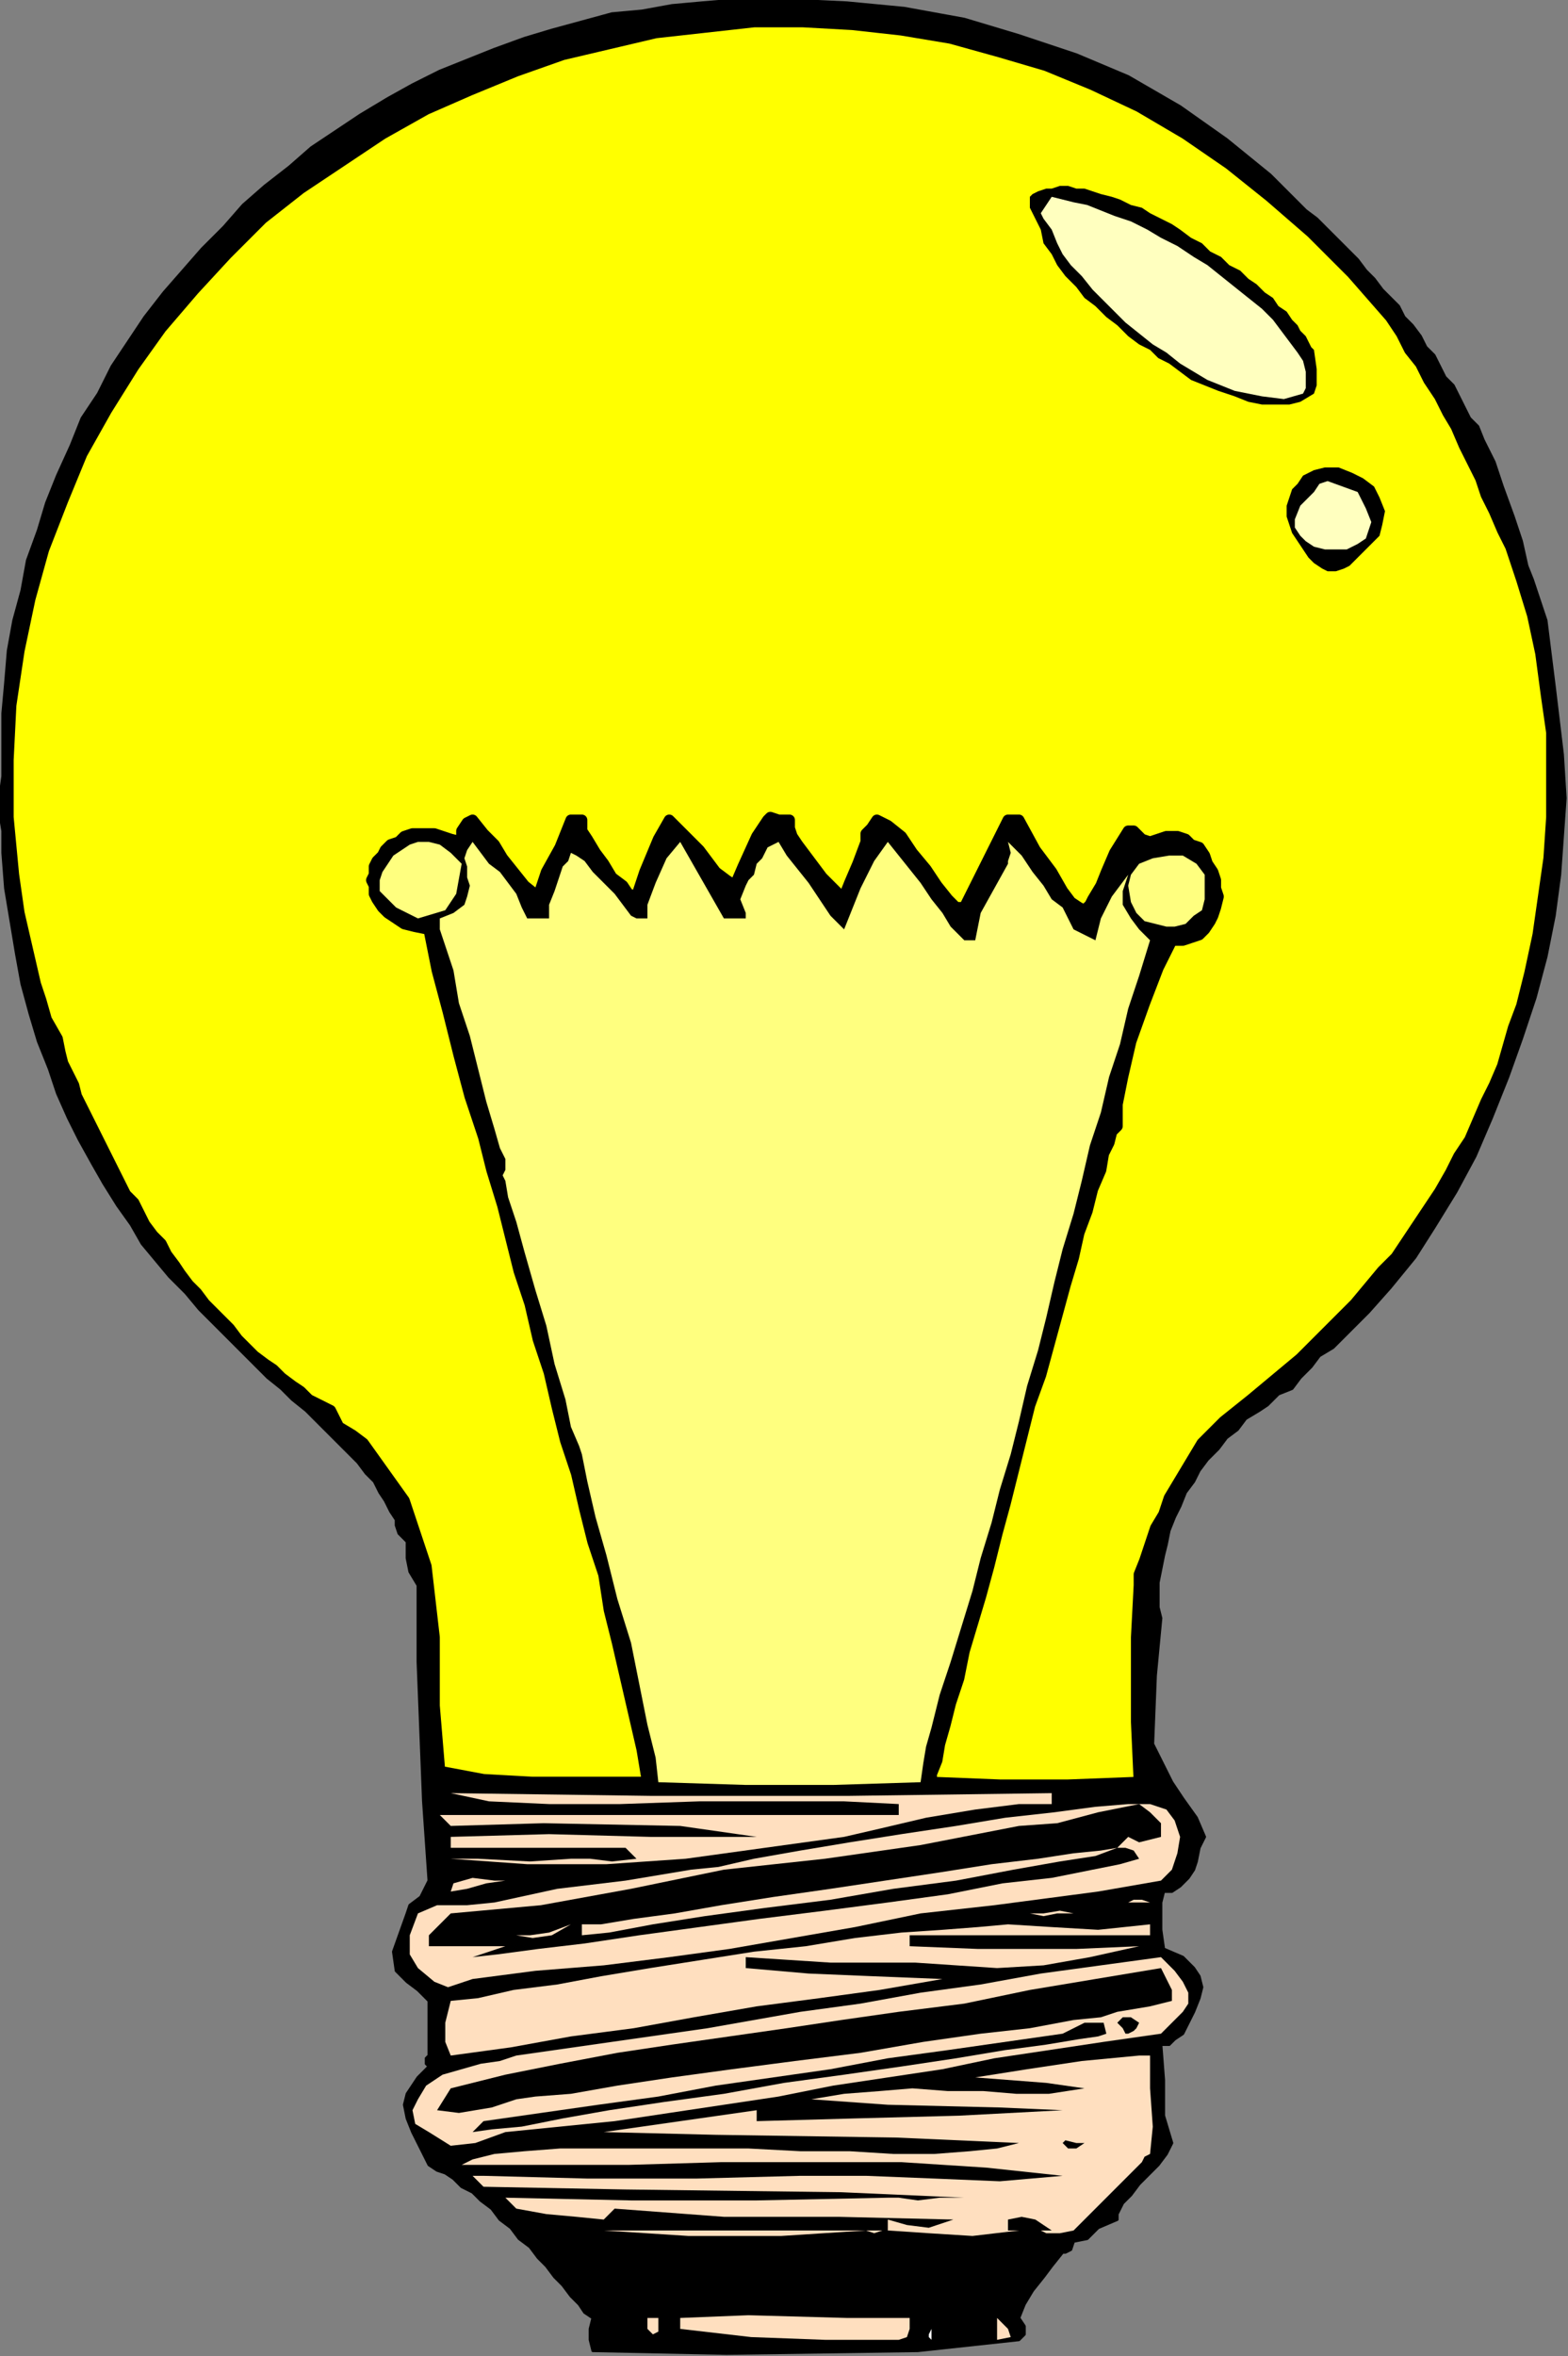 <?xml version="1.0" encoding="UTF-8" standalone="no"?>
<svg
   xmlns:dc="http://purl.org/dc/elements/1.1/"
   xmlns:cc="http://creativecommons.org/ns#"
   xmlns:rdf="http://www.w3.org/1999/02/22-rdf-syntax-ns#"
   xmlns:svg="http://www.w3.org/2000/svg"
   xmlns="http://www.w3.org/2000/svg"
   xmlns:sodipodi="http://sodipodi.sourceforge.net/DTD/sodipodi-0.dtd"
   xmlns:inkscape="http://www.inkscape.org/namespaces/inkscape"
   version="1.0"
   width="97.197mm"
   height="145.965mm"
   id="svg71"
   sodipodi:docname="OBSSG563.WMF">
  <rect width="100%" height="100%" fill="#808080" stroke="none"/>
  <sodipodi:namedview
     pagecolor="#ffffff"
     bordercolor="#666666"
     borderopacity="1"
     objecttolerance="10"
     gridtolerance="10"
     guidetolerance="10"
     inkscape:pageopacity="0"
     inkscape:pageshadow="2"
     inkscape:window-width="640"
     inkscape:window-height="480"
     id="namedview73" />
  <defs
     id="defs3">
    <pattern
       id="WMFhbasepattern"
       patternUnits="userSpaceOnUse"
       width="6"
       height="6"
       x="0"
       y="0" />
  </defs>
  <path
     style="fill:#000000;fill-rule:evenodd;fill-opacity:1;stroke:#000000;stroke-width:0.64px;stroke-linecap:round;stroke-linejoin:round;stroke-miterlimit:4;stroke-dasharray:none;stroke-opacity:1;"
     d="  M 297.6,40.96   L 300.16,43.52   L 302.08,45.44   L 304,47.36   L 305.92,49.28   L 308.48,51.2   L 310.4,53.12   L 312.32,55.04   L 314.24,56.96   L 316.16,58.88   L 318.08,60.8   L 320,63.36   L 321.92,65.28   L 323.84,67.84   L 325.76,69.76   L 327.68,71.68   L 328.96,74.24   L 330.88,76.16   L 332.8,78.72   L 334.08,81.28   L 336,83.2   L 337.28,85.76   L 338.56,88.32   L 340.48,90.24   L 341.76,92.8   L 343.04,95.36   L 344.32,97.92   L 346.24,99.84   L 346.24,99.84   L 347.52,103.04   L 350.08,108.16   L 352,113.92   L 354.56,120.96   L 356.48,126.72   L 357.76,132.48   L 359.04,135.68   L 359.04,135.68   L 362.24,145.28   L 364.16,160.64   L 366.08,176.64   L 366.72,186.88   L 366.72,186.88   L 366.72,186.88   L 366.08,195.84   L 365.44,204.8   L 364.16,214.4   L 362.24,224   L 359.68,233.6   L 356.48,243.2   L 353.28,252.16   L 349.44,261.76   L 345.6,270.72   L 341.12,279.04   L 336,287.36   L 331.52,294.4   L 325.76,301.44   L 320.64,307.2   L 320.64,307.2   L 317.44,310.4   L 314.88,312.96   L 312.32,315.52   L 309.12,317.44   L 307.2,320   L 304.64,322.56   L 302.72,325.12   L 302.72,325.12   L 299.52,326.4   L 296.96,328.96   L 295.04,330.24   L 295.04,330.24   L 291.84,332.16   L 289.92,334.72   L 287.36,336.64   L 285.44,339.2   L 282.88,341.76   L 280.96,344.32   L 279.68,346.88   L 277.76,349.44   L 276.48,352.64   L 275.2,355.2   L 273.92,358.4   L 273.28,361.6   L 272.64,364.16   L 272,367.36   L 271.36,370.56   L 271.36,373.76   L 271.36,376.32   L 272,378.88   L 272,378.88   L 270.72,392.32   L 270.08,408.32   L 274.56,417.28   L 274.56,417.28   L 277.12,421.12   L 280.32,425.6   L 282.24,430.08   L 282.24,430.08   L 280.96,432.64   L 280.32,435.84   L 279.68,437.76   L 279.68,437.76   L 278.4,439.68   L 276.48,441.6   L 274.56,442.88   L 274.56,442.88   L 272.64,442.88   L 272,445.44   L 272,448   L 272,448   L 272,451.84   L 272.64,456.32   L 277.12,458.24   L 277.12,458.24   L 279.68,460.8   L 280.96,462.72   L 281.6,465.28   L 280.96,467.84   L 279.68,471.04   L 278.4,473.6   L 277.12,476.16   L 277.12,476.16   L 275.2,477.44   L 273.92,478.72   L 272,478.72   L 272,478.72   L 272.64,487.04   L 272.64,495.36   L 274.56,501.76   L 274.56,501.76   L 273.28,504.32   L 271.36,506.88   L 268.8,509.44   L 266.88,511.36   L 264.96,513.92   L 263.04,515.84   L 261.76,518.4   L 261.76,519.68   L 261.76,519.68   L 257.28,521.6   L 254.72,524.16   L 251.52,524.8   L 251.52,524.8   L 250.88,526.72   L 249.6,527.36   L 248.96,527.36   L 248.96,527.36   L 246.4,530.56   L 244.48,533.12   L 241.92,536.32   L 240,539.52   L 238.72,542.72   L 238.72,542.72   L 240,544.64   L 240,546.56   L 238.72,547.84   L 238.72,547.84   L 215.04,550.4   L 170.24,551.04   L 138.88,550.4   L 138.88,550.4   L 138.24,547.84   L 138.24,545.28   L 138.88,542.72   L 138.88,542.72   L 136.96,541.44   L 135.68,539.52   L 133.76,537.6   L 131.84,535.04   L 129.92,533.12   L 128,530.56   L 126.08,528.64   L 124.16,526.08   L 121.6,524.16   L 119.68,521.6   L 117.12,519.68   L 115.2,517.12   L 112.64,515.2   L 110.72,513.28   L 108.16,512   L 106.24,510.08   L 104.32,508.8   L 102.4,508.16   L 100.48,506.88   L 100.48,506.88   L 99.2,504.32   L 97.92,501.76   L 96.64,499.2   L 95.36,496   L 94.72,492.8   L 95.36,490.24   L 97.92,486.4   L 97.92,486.4   L 100.48,483.84   L 99.84,483.2   L 99.84,481.92   L 100.48,481.28   L 100.48,481.28   L 100.48,477.44   L 100.48,472.32   L 100.48,468.48   L 100.48,468.48   L 97.92,465.92   L 95.36,464   L 92.8,461.44   L 92.16,456.96   L 95.36,448   L 95.36,448   L 96,446.08   L 98.56,444.16   L 100.48,440.32   L 100.48,440.32   L 99.2,421.76   L 97.92,389.12   L 97.92,371.2   L 97.92,371.2   L 96,368   L 95.36,364.8   L 95.36,360.96   L 95.36,360.96   L 93.44,359.04   L 92.8,357.12   L 92.8,355.84   L 92.8,355.84   L 91.52,353.92   L 90.24,351.36   L 88.96,349.44   L 87.68,346.88   L 85.76,344.96   L 83.84,342.4   L 81.92,340.48   L 79.36,337.92   L 76.8,335.36   L 74.24,332.8   L 71.68,330.24   L 68.48,327.68   L 65.92,325.12   L 62.72,322.56   L 59.52,319.36   L 56.32,316.16   L 53.12,312.96   L 49.92,309.76   L 46.72,306.56   L 43.52,302.72   L 39.68,298.88   L 36.48,295.04   L 33.28,291.2   L 30.72,286.72   L 27.52,282.24   L 24.32,277.12   L 21.76,272.64   L 18.56,266.88   L 16,261.76   L 13.44,256   L 11.52,250.24   L 8.96,243.84   L 7.04,237.44   L 5.12,230.4   L 3.84,223.36   L 2.56,215.68   L 1.28,208   L 0.64,199.68   L 0.64,199.68   L 0.64,194.56   L 0,190.72   L 0,186.24   L 0.64,181.76   L 0.64,181.76   L 0.64,174.72   L 0.64,167.04   L 1.28,160   L 1.92,152.32   L 3.2,145.28   L 5.12,138.24   L 6.4,131.2   L 8.96,124.16   L 10.88,117.76   L 13.44,111.36   L 16.64,104.32   L 19.2,97.92   L 23.04,92.16   L 26.24,85.76   L 30.08,80   L 33.92,74.24   L 38.4,68.48   L 42.88,63.36   L 47.36,58.24   L 52.48,53.12   L 56.96,48   L 62.08,43.52   L 67.84,39.04   L 72.96,34.56   L 78.72,30.72   L 84.48,26.88   L 90.88,23.04   L 96.64,19.84   L 103.04,16.64   L 109.44,14.08   L 115.84,11.52   L 122.88,8.96   L 129.28,7.04   L 136.32,5.12   L 143.36,3.2   L 150.4,2.56   L 157.44,1.28   L 164.48,0.64   L 172.16,0   L 172.16,0   L 172.16,0   L 184.96,0   L 198.4,0.64   L 211.84,1.92   L 225.92,4.48   L 238.72,8.32   L 252.16,12.8   L 264.32,17.92   L 276.48,24.96   L 287.36,32.64   L 297.6,40.96  z "
     id="path5" />
  <path
     style="fill:#ffff00;fill-rule:evenodd;fill-opacity:1;stroke:#000000;stroke-width:2.56px;stroke-linecap:round;stroke-linejoin:round;stroke-miterlimit:4;stroke-dasharray:none;stroke-opacity:1;"
     d="  M 266.88,368.64   L 266.88,371.2   L 266.24,383.36   L 266.24,403.2   L 266.88,417.28   L 266.88,417.28   L 250.24,417.92   L 234.24,417.92   L 218.24,417.28   L 218.24,417.28   L 218.24,415.36   L 219.52,412.16   L 220.16,408.32   L 221.44,403.84   L 222.72,398.72   L 224.64,392.96   L 225.92,386.56   L 227.84,380.16   L 229.76,373.76   L 231.68,366.72   L 233.6,359.04   L 235.52,352   L 237.44,344.32   L 239.36,336.64   L 241.28,328.96   L 243.84,321.92   L 245.76,314.88   L 247.68,307.84   L 249.6,300.8   L 251.52,294.4   L 252.8,288.64   L 254.72,283.52   L 256,278.4   L 257.92,273.92   L 258.56,270.08   L 259.84,267.52   L 260.48,264.96   L 261.76,263.68   L 261.76,263.68   L 261.76,262.4   L 261.76,260.48   L 261.76,258.56   L 261.76,258.56   L 263.04,252.16   L 264.96,243.84   L 268.16,234.88   L 271.36,226.56   L 274.56,220.16   L 274.56,220.16   L 277.12,220.16   L 279.04,219.52   L 280.96,218.88   L 282.24,217.6   L 283.52,215.68   L 284.16,214.4   L 284.8,212.48   L 285.44,209.92   L 284.8,208   L 284.8,206.08   L 284.16,204.16   L 282.88,202.24   L 282.24,200.32   L 280.96,198.4   L 279.04,197.76   L 277.76,196.48   L 275.84,195.84   L 273.28,195.84   L 271.36,196.48   L 269.44,197.12   L 269.44,197.12   L 267.52,196.48   L 265.6,194.56   L 264.32,194.56   L 264.32,194.56   L 261.12,199.68   L 259.2,204.16   L 257.92,207.36   L 256,210.56   L 255.36,211.84   L 254.08,213.12   L 252.8,212.48   L 250.88,211.2   L 248.96,208.64   L 246.4,204.16   L 242.56,199.04   L 238.72,192   L 238.72,192   L 236.16,192   L 225.92,212.48   L 224,212.48   L 222.08,210.56   L 219.52,207.36   L 216.96,203.52   L 213.76,199.68   L 211.2,195.84   L 208,193.28   L 205.44,192   L 205.44,192   L 204.16,193.92   L 202.88,195.2   L 202.88,197.12   L 202.88,197.12   L 200.96,202.24   L 199.04,206.72   L 197.76,209.92   L 197.76,209.92   L 196.48,209.28   L 194.56,207.36   L 192.64,205.44   L 190.72,202.88   L 188.8,200.32   L 186.88,197.76   L 185.6,195.84   L 184.96,193.92   L 184.96,192   L 184.96,192   L 182.4,192   L 180.48,191.36   L 179.84,192   L 179.84,192   L 177.28,195.84   L 174.08,202.88   L 172.16,207.36   L 172.16,207.36   L 170.24,206.08   L 167.68,204.16   L 165.76,201.6   L 163.84,199.04   L 161.28,196.48   L 159.36,194.56   L 158.08,193.28   L 156.8,192   L 156.8,192   L 154.24,196.48   L 151.04,204.16   L 149.12,209.92   L 149.12,209.92   L 147.2,209.28   L 145.92,207.36   L 143.36,205.44   L 141.44,202.24   L 139.52,199.68   L 137.6,196.48   L 136.32,194.56   L 136.32,192   L 136.32,192   L 133.76,192   L 131.2,198.4   L 128,204.16   L 126.08,209.92   L 126.08,209.92   L 122.88,207.36   L 120.32,204.16   L 117.76,200.96   L 115.84,197.76   L 113.28,195.2   L 110.72,192   L 110.72,192   L 109.44,192.64   L 108.16,194.56   L 108.16,197.12   L 108.16,197.12   L 105.6,196.48   L 103.68,195.84   L 101.76,195.2   L 99.84,195.2   L 97.92,195.2   L 96.64,195.2   L 94.72,195.84   L 93.44,197.12   L 91.52,197.76   L 90.24,199.04   L 89.6,200.32   L 88.32,201.6   L 87.68,202.88   L 87.68,204.8   L 87.04,206.08   L 87.68,207.36   L 87.68,209.28   L 88.32,210.56   L 89.6,212.48   L 90.88,213.76   L 92.8,215.04   L 94.72,216.32   L 97.28,216.96   L 100.48,217.6   L 100.48,217.6   L 102.4,227.2   L 104.96,236.8   L 107.52,247.04   L 110.08,256.64   L 113.28,266.24   L 113.28,266.24   L 115.2,273.92   L 117.76,282.24   L 119.68,289.92   L 121.6,297.6   L 124.16,305.28   L 126.08,313.6   L 128.64,321.28   L 130.56,329.6   L 132.48,337.28   L 135.04,344.96   L 136.96,353.28   L 138.88,360.96   L 141.44,368.64   L 141.44,368.64   L 142.72,376.96   L 144.64,384.64   L 146.56,392.96   L 148.48,401.28   L 150.4,409.6   L 151.68,417.28   L 151.68,417.28   L 148.48,417.28   L 145.92,417.28   L 144,417.28   L 144,417.28   L 140.8,417.28   L 138.24,417.28   L 136.32,417.28   L 136.32,417.28   L 124.8,417.28   L 113.28,416.64   L 103.04,414.72   L 103.04,414.72   L 101.76,399.36   L 101.76,383.36   L 99.84,366.72   L 94.72,351.36   L 85.12,337.92   L 85.12,337.92   L 82.56,336   L 79.36,334.08   L 77.44,330.24   L 77.44,330.24   L 74.88,328.96   L 72.32,327.68   L 70.4,325.76   L 68.48,324.48   L 65.92,322.56   L 64,320.64   L 62.08,319.36   L 59.52,317.44   L 57.6,315.52   L 55.68,313.6   L 53.76,311.04   L 51.84,309.12   L 49.92,307.2   L 48,305.28   L 46.08,302.72   L 44.16,300.8   L 42.24,298.24   L 40.96,296.32   L 39.04,293.76   L 37.76,291.2   L 35.84,289.28   L 33.92,286.72   L 32.64,284.16   L 31.36,281.6   L 29.44,279.68   L 28.16,277.12   L 26.88,274.56   L 25.6,272   L 24.32,269.44   L 23.04,266.88   L 21.76,264.32   L 20.48,261.76   L 19.2,259.2   L 17.92,256.64   L 17.28,254.08   L 16,251.52   L 14.72,248.96   L 14.08,246.4   L 13.44,243.2   L 13.44,243.2   L 10.88,238.72   L 9.6,234.24   L 8.32,230.4   L 8.32,230.4   L 6.4,222.08   L 4.48,213.76   L 3.2,204.8   L 3.2,204.8   L 1.92,191.36   L 1.92,177.92   L 2.56,165.12   L 4.48,152.32   L 7.04,140.16   L 10.24,128.64   L 14.72,117.12   L 19.2,106.24   L 24.96,96   L 31.36,85.76   L 37.76,76.8   L 45.44,67.84   L 53.12,59.52   L 61.44,51.2   L 70.4,44.16   L 80,37.76   L 89.6,31.36   L 99.84,25.6   L 110.08,21.12   L 120.96,16.64   L 131.84,12.8   L 142.72,10.24   L 153.6,7.68   L 165.12,6.4   L 176.64,5.12   L 188.16,5.12   L 199.68,5.76   L 211.2,7.04   L 222.72,8.96   L 234.24,12.16   L 245.12,15.36   L 256,19.84   L 266.88,24.96   L 277.76,31.36   L 288,38.4   L 297.6,46.08   L 307.2,54.4   L 316.8,64   L 325.76,74.24   L 325.76,74.24   L 328.32,78.08   L 330.24,81.92   L 332.8,85.12   L 334.72,88.96   L 337.28,92.8   L 339.2,96.64   L 341.12,99.84   L 343.04,104.32   L 344.96,108.16   L 346.88,112   L 348.16,115.84   L 350.08,119.68   L 352,124.16   L 353.92,128   L 353.92,128   L 356.48,135.68   L 359.04,144   L 360.96,152.96   L 362.24,162.56   L 363.52,171.52   L 363.52,181.12   L 363.52,191.36   L 362.88,200.96   L 361.6,209.92   L 360.32,218.88   L 358.4,227.84   L 356.48,235.52   L 356.48,235.52   L 354.56,240.64   L 353.28,245.12   L 352,249.6   L 350.08,254.08   L 348.16,257.92   L 346.24,262.4   L 344.32,266.88   L 341.76,270.72   L 339.84,274.56   L 337.28,279.04   L 334.72,282.88   L 332.16,286.72   L 329.6,290.56   L 327.04,294.4   L 323.84,297.6   L 320.64,301.44   L 317.44,305.28   L 314.24,308.48   L 311.04,311.68   L 307.84,314.88   L 304.64,318.08   L 300.8,321.28   L 296.96,324.48   L 293.12,327.68   L 289.92,330.24   L 289.92,330.24   L 286.72,332.8   L 284.16,335.36   L 281.6,337.92   L 279.68,341.12   L 277.76,344.32   L 275.84,347.52   L 273.92,350.72   L 272.64,354.56   L 270.72,357.76   L 269.44,361.6   L 268.16,365.44   L 266.88,368.64  z "
     id="path7" />
  <path
     style="fill:#000000;fill-rule:evenodd;fill-opacity:1;stroke:none;"
     d="  M 243.84,53.76   L 242.56,51.2   L 241.28,48.64   L 241.28,46.08   L 241.28,46.08   L 241.92,45.44   L 243.2,44.8   L 245.12,44.16   L 246.4,44.16   L 248.32,43.52   L 250.24,43.52   L 252.16,44.16   L 254.08,44.16   L 256,44.8   L 257.92,45.44   L 260.48,46.08   L 262.4,46.72   L 264.96,48   L 267.52,48.64   L 269.44,49.92   L 272,51.2   L 274.56,52.48   L 276.48,53.76   L 279.04,55.68   L 281.6,56.96   L 283.52,58.88   L 286.08,60.16   L 288,62.08   L 290.56,63.36   L 292.48,65.28   L 294.4,66.56   L 296.32,68.48   L 298.24,69.76   L 299.52,71.68   L 301.44,72.96   L 302.72,74.88   L 304,76.16   L 304.64,77.44   L 305.92,78.72   L 306.56,80   L 307.2,81.28   L 307.84,81.92   L 307.84,81.92   L 308.48,86.4   L 308.48,90.24   L 307.84,92.16   L 307.84,92.16   L 304.64,94.08   L 302.08,94.72   L 298.88,94.72   L 295.68,94.72   L 292.48,94.08   L 289.28,92.8   L 285.44,91.52   L 282.24,90.24   L 279.04,88.96   L 276.48,87.04   L 273.92,85.12   L 271.36,83.84   L 269.44,81.92   L 269.44,81.92   L 266.88,80.64   L 264.32,78.72   L 261.76,76.16   L 259.2,74.24   L 256.64,71.68   L 254.08,69.76   L 252.16,67.2   L 249.6,64.64   L 247.68,62.08   L 246.4,59.52   L 244.48,56.96   L 243.84,53.76  z "
     id="path9" />
  <path
     style="fill:#ffffbf;fill-rule:evenodd;fill-opacity:1;stroke:none;"
     d="  M 246.4,53.76   L 244.48,51.2   L 243.84,49.92   L 246.4,46.08   L 246.4,46.08   L 248.96,46.72   L 251.52,47.36   L 254.72,48   L 257.92,49.28   L 261.12,50.56   L 264.96,51.84   L 268.8,53.76   L 272,55.68   L 275.84,57.6   L 279.68,60.16   L 282.88,62.08   L 286.08,64.64   L 289.28,67.2   L 292.48,69.76   L 295.68,72.32   L 298.24,74.88   L 300.16,77.44   L 302.08,80   L 304,82.56   L 305.28,84.48   L 305.92,87.04   L 305.92,88.96   L 305.92,90.88   L 305.28,92.16   L 305.28,92.16   L 300.8,93.44   L 295.68,92.8   L 292.48,92.16   L 292.48,92.16   L 289.28,91.52   L 286.08,90.24   L 282.88,88.96   L 279.68,87.04   L 276.48,85.12   L 273.28,82.56   L 270.08,80.64   L 266.88,78.08   L 263.68,75.52   L 261.12,72.96   L 258.56,70.4   L 256,67.84   L 253.44,64.64   L 250.88,62.08   L 248.96,59.52   L 247.68,56.96   L 246.4,53.76  z "
     id="path11" />
  <path
     style="fill:#000000;fill-rule:evenodd;fill-opacity:1;stroke:none;"
     d="  M 323.2,125.44   L 321.92,126.72   L 320,128.64   L 318.08,130.56   L 318.08,130.56   L 316.16,132.48   L 314.88,133.12   L 312.96,133.76   L 311.04,133.76   L 309.76,133.12   L 307.84,131.84   L 306.56,130.56   L 305.28,128.64   L 304,126.72   L 302.72,124.8   L 302.08,122.88   L 301.44,120.96   L 301.44,118.4   L 302.08,116.48   L 302.72,114.56   L 304,113.28   L 305.28,111.36   L 307.84,110.08   L 307.84,110.08   L 310.4,109.44   L 313.6,109.44   L 316.8,110.72   L 319.36,112   L 321.92,113.92   L 323.2,116.48   L 324.48,119.68   L 323.84,122.88   L 323.2,125.44  z "
     id="path13" />
  <path
     style="fill:#ffffbf;fill-rule:evenodd;fill-opacity:1;stroke:none;"
     d="  M 318.08,115.2   L 320,119.04   L 321.28,122.24   L 320.64,124.16   L 320,126.08   L 318.08,127.36   L 315.52,128.64   L 312.96,128.64   L 310.4,128.64   L 307.84,128   L 305.92,126.72   L 304.64,125.44   L 303.36,123.52   L 303.36,121.6   L 304.64,118.4   L 307.84,115.2   L 307.84,115.2   L 309.12,113.28   L 311.04,112.64   L 318.08,115.2  z "
     id="path15" />
  <path
     style="fill:#ffff7f;fill-rule:evenodd;fill-opacity:1;stroke:none;"
     d="  M 123.52,215.04   L 128.64,215.04   L 128.64,211.84   L 129.92,208.64   L 131.2,204.8   L 131.2,204.8   L 131.84,202.88   L 133.12,201.6   L 133.76,199.68   L 133.76,199.68   L 135.04,200.32   L 136.96,201.6   L 138.88,204.16   L 141.44,206.72   L 144,209.28   L 145.92,211.84   L 147.84,214.4   L 149.12,215.04   L 149.12,215.04   L 151.68,215.04   L 151.68,211.84   L 153.6,206.72   L 156.16,200.96   L 159.36,197.12   L 159.36,197.12   L 161.92,201.6   L 164.48,206.08   L 167.04,210.56   L 169.6,215.04   L 169.6,215.04   L 174.72,215.04   L 174.72,213.76   L 173.44,210.56   L 174.72,207.36   L 174.72,207.36   L 175.36,206.08   L 176.64,204.8   L 177.28,202.24   L 177.28,202.24   L 178.56,200.96   L 179.84,198.4   L 182.4,197.12   L 182.4,197.12   L 184.32,200.32   L 186.88,203.52   L 189.44,206.72   L 192,210.56   L 194.56,214.4   L 197.76,217.6   L 197.76,217.6   L 199.04,214.4   L 201.6,208   L 204.8,201.6   L 208,197.12   L 208,197.12   L 210.56,200.32   L 213.12,203.52   L 215.68,206.72   L 218.24,210.56   L 220.8,213.76   L 222.72,216.96   L 225.92,220.16   L 225.92,220.16   L 228.48,220.16   L 229.76,213.76   L 232.96,208   L 236.16,202.24   L 236.16,202.24   L 236.16,201.6   L 236.8,199.68   L 236.16,197.12   L 236.16,197.12   L 239.36,200.32   L 241.92,204.16   L 244.48,207.36   L 246.4,210.56   L 248.96,212.48   L 248.96,212.48   L 251.52,217.6   L 256.64,220.16   L 257.92,215.04   L 260.48,209.92   L 264.32,204.8   L 264.32,204.8   L 263.04,208.64   L 263.04,211.84   L 264.96,215.04   L 266.88,217.6   L 269.44,220.16   L 269.44,220.16   L 266.88,228.48   L 264.32,236.16   L 262.4,244.48   L 259.84,252.16   L 257.92,260.48   L 255.36,268.16   L 253.44,276.48   L 251.52,284.16   L 248.96,292.48   L 247.04,300.16   L 245.12,308.48   L 243.2,316.16   L 240.64,324.48   L 238.72,332.8   L 236.8,340.48   L 234.24,348.8   L 232.32,356.48   L 229.76,364.8   L 227.84,372.48   L 225.28,380.8   L 222.72,389.12   L 220.16,396.8   L 218.24,404.48   L 218.24,404.48   L 216.96,408.96   L 216.32,412.8   L 215.68,417.28   L 215.68,417.28   L 195.2,417.92   L 174.72,417.92   L 154.24,417.28   L 154.24,417.28   L 153.6,411.52   L 151.68,403.84   L 149.76,394.24   L 147.84,384.64   L 144.64,374.4   L 142.08,364.16   L 139.52,355.2   L 137.6,346.88   L 136.32,340.48   L 136.32,340.48   L 135.68,338.56   L 133.76,334.08   L 132.48,327.68   L 129.92,319.36   L 128,310.4   L 125.44,302.08   L 122.88,293.12   L 120.96,286.08   L 119.04,280.32   L 118.4,276.48   L 118.4,276.48   L 117.76,275.2   L 118.4,273.92   L 118.4,271.36   L 118.4,271.36   L 117.12,268.8   L 115.84,264.32   L 113.92,257.92   L 112,250.24   L 110.08,242.56   L 107.52,234.88   L 106.24,227.2   L 104.32,221.44   L 103.04,217.6   L 103.04,215.04   L 103.04,215.04   L 106.24,213.76   L 108.8,211.84   L 109.44,209.92   L 110.08,207.36   L 109.44,205.44   L 109.44,202.88   L 108.8,200.96   L 109.44,199.04   L 110.72,197.12   L 110.72,197.12   L 112.64,199.68   L 114.56,202.24   L 117.12,204.16   L 119.04,206.72   L 120.96,209.28   L 122.24,212.48   L 123.52,215.04  z "
     id="path17" />
  <path
     style="fill:#ffff7f;fill-rule:evenodd;fill-opacity:1;stroke:none;"
     d="  M 108.16,202.24   L 106.88,209.28   L 104.32,213.12   L 97.92,215.04   L 97.92,215.04   L 95.36,213.76   L 92.8,212.48   L 90.24,209.92   L 90.24,209.92   L 88.96,208.64   L 88.96,206.08   L 89.6,204.16   L 90.88,202.24   L 92.16,200.32   L 94.08,199.04   L 96,197.76   L 97.92,197.12   L 100.48,197.12   L 103.04,197.76   L 105.6,199.68   L 108.16,202.24  z "
     id="path19" />
  <path
     style="fill:#ffff7f;fill-rule:evenodd;fill-opacity:1;stroke:none;"
     d="  M 282.24,204.8   L 282.24,208   L 282.24,210.56   L 281.6,213.12   L 279.68,214.4   L 277.76,216.32   L 275.2,216.96   L 273.28,216.96   L 270.72,216.32   L 268.16,215.68   L 266.24,213.76   L 264.96,211.2   L 264.32,207.36   L 264.32,207.36   L 264.96,204.8   L 266.88,202.24   L 270.08,200.96   L 273.92,200.32   L 277.12,200.32   L 280.32,202.24   L 282.24,204.8  z "
     id="path21" />
  <path
     style="fill:#ffffff;fill-rule:evenodd;fill-opacity:1;stroke:none;"
     d="  M 264.32,202.24   L 264.32,199.68   L 264.32,202.24   L 264.32,202.24  z "
     id="path23" />
  <path
     style="fill:#ffdfbf;fill-rule:evenodd;fill-opacity:1;stroke:none;"
     d="  M 246.4,419.84   L 246.4,422.4   L 238.72,422.4   L 228.48,423.68   L 216.96,425.6   L 206.08,428.16   L 197.76,430.08   L 197.76,430.08   L 179.2,432.64   L 160.64,435.2   L 142.08,436.48   L 123.52,436.48   L 105.6,435.2   L 105.6,435.2   L 112,435.2   L 124.16,435.84   L 133.76,435.2   L 133.76,435.2   L 138.24,435.2   L 143.36,435.84   L 149.12,435.2   L 149.12,435.2   L 146.56,432.64   L 105.6,432.64   L 105.6,430.08   L 128.64,429.44   L 152.32,430.08   L 177.28,430.08   L 177.28,430.08   L 159.36,427.52   L 127.36,426.88   L 105.6,427.52   L 105.6,427.52   L 103.04,424.96   L 129.92,424.96   L 178.56,424.96   L 210.56,424.96   L 210.56,424.96   L 210.56,422.4   L 197.76,421.76   L 181.76,421.76   L 163.84,421.76   L 145.28,422.4   L 128.64,422.4   L 114.56,421.76   L 105.6,419.84   L 105.6,419.84   L 105.6,419.84   L 152.32,420.48   L 199.04,420.48   L 246.4,419.84  z "
     id="path25" />
  <path
     style="fill:#ffdfbf;fill-rule:evenodd;fill-opacity:1;stroke:none;"
     d="  M 97.92,460.8   L 96,457.6   L 96,453.12   L 97.92,448   L 97.92,448   L 102.4,446.08   L 109.44,446.08   L 115.84,445.44   L 115.84,445.44   L 130.56,442.24   L 146.56,440.32   L 161.92,437.76   L 161.92,437.76   L 168.32,437.12   L 176.64,435.2   L 187.52,433.28   L 199.04,431.36   L 211.2,429.44   L 224,427.52   L 235.52,425.6   L 247.04,424.32   L 256.64,423.04   L 264.32,422.4   L 269.44,422.4   L 269.44,422.4   L 273.28,423.68   L 275.2,426.24   L 276.48,430.08   L 275.84,433.92   L 274.56,437.76   L 272,440.32   L 272,440.32   L 257.28,442.88   L 232.96,446.08   L 215.68,448   L 215.68,448   L 200.32,451.2   L 185.6,453.76   L 170.88,456.32   L 156.8,458.24   L 156.8,458.24   L 141.44,460.16   L 125.44,461.44   L 110.72,463.36   L 110.72,463.36   L 104.96,465.28   L 101.76,464   L 97.92,460.8  z "
     id="path27" />
  <path
     style="fill:#000000;fill-rule:evenodd;fill-opacity:1;stroke:none;"
     d="  M 272,430.08   L 269.44,430.72   L 266.88,431.36   L 264.32,430.08   L 264.32,430.08   L 261.76,432.64   L 263.68,432.64   L 265.6,433.28   L 266.88,435.2   L 266.88,435.2   L 262.4,436.48   L 256,437.76   L 246.4,439.68   L 234.88,440.96   L 222.08,443.52   L 208,445.44   L 193.28,447.36   L 177.92,449.28   L 163.84,451.2   L 149.76,453.12   L 136.96,455.04   L 126.08,456.32   L 116.48,457.6   L 110.72,458.24   L 110.72,458.24   L 110.72,458.24   L 118.4,455.68   L 113.92,455.68   L 106.88,455.68   L 100.48,455.68   L 100.48,455.68   L 100.48,453.12   L 105.6,448   L 126.72,446.08   L 147.84,442.24   L 169.6,437.76   L 169.6,437.76   L 193.28,435.2   L 215.68,432   L 238.72,427.52   L 238.72,427.52   L 247.68,426.88   L 257.28,424.32   L 266.88,422.4   L 266.88,422.4   L 269.44,424.32   L 272,426.88   L 272,430.08  z "
     id="path29" />
  <path
     style="fill:#ffdfbf;fill-rule:evenodd;fill-opacity:1;stroke:none;"
     d="  M 261.76,432.64   L 256.64,434.56   L 248.32,435.84   L 237.44,437.76   L 224,440.32   L 209.28,442.24   L 194.56,444.8   L 179.2,446.72   L 165.12,448.64   L 152.96,450.56   L 142.72,452.48   L 136.32,453.12   L 136.32,453.12   L 136.32,450.56   L 140.8,450.56   L 148.48,449.28   L 158.08,448   L 168.96,446.08   L 181.12,444.16   L 194.56,442.24   L 207.36,440.32   L 220.16,438.4   L 232.32,436.48   L 243.2,435.2   L 251.52,433.92   L 257.92,433.28   L 261.76,432.64  z "
     id="path31" />
  <path
     style="fill:#ffdfbf;fill-rule:evenodd;fill-opacity:1;stroke:none;"
     d="  M 118.4,440.32   L 113.92,440.96   L 109.44,442.24   L 105.6,442.88   L 105.6,442.88   L 106.24,440.96   L 110.72,439.68   L 115.84,440.32   L 118.4,440.32  z "
     id="path33" />
  <path
     style="fill:#ffdfbf;fill-rule:evenodd;fill-opacity:1;stroke:none;"
     d="  M 269.44,445.44   L 267.52,445.44   L 265.6,445.44   L 264.32,445.44   L 264.32,445.44   L 265.6,444.8   L 267.52,444.8   L 269.44,445.44  z "
     id="path35" />
  <path
     style="fill:#ffdfbf;fill-rule:evenodd;fill-opacity:1;stroke:none;"
     d="  M 251.52,448   L 247.68,448   L 244.48,448.64   L 241.28,448   L 241.28,448   L 244.48,448   L 248.32,447.36   L 251.52,448  z "
     id="path37" />
  <path
     style="fill:#ffffff;fill-rule:evenodd;fill-opacity:1;stroke:none;"
     d="  M 264.32,448   L 266.88,448   L 266.88,448   L 264.32,448  z "
     id="path39" />
  <path
     style="fill:#ffdfbf;fill-rule:evenodd;fill-opacity:1;stroke:none;"
     d="  M 269.44,450.56   L 269.44,453.12   L 250.24,453.12   L 231.68,453.12   L 213.12,453.12   L 213.12,453.12   L 213.12,455.68   L 229.12,456.32   L 252.16,456.32   L 266.88,455.68   L 266.88,455.68   L 255.36,458.24   L 244.48,460.16   L 233.6,460.8   L 233.6,460.8   L 214.4,459.52   L 194.56,459.52   L 174.72,458.24   L 174.72,458.24   L 174.72,460.8   L 189.44,462.08   L 204.8,462.72   L 220.8,463.36   L 220.8,463.36   L 206.08,465.92   L 192,467.84   L 177.28,469.76   L 162.56,472.32   L 148.48,474.88   L 133.76,476.8   L 119.68,479.36   L 105.6,481.28   L 105.6,481.28   L 104.32,478.08   L 104.32,473.6   L 105.6,468.48   L 105.6,468.48   L 112,467.84   L 120.32,465.92   L 130.56,464.64   L 140.8,462.72   L 152.32,460.8   L 164.48,458.88   L 176.64,456.96   L 188.8,455.68   L 200.32,453.76   L 211.2,452.48   L 220.8,451.84   L 229.12,451.2   L 236.16,450.56   L 236.16,450.56   L 246.4,451.2   L 257.28,451.84   L 269.44,450.56  z "
     id="path41" />
  <path
     style="fill:#ffdfbf;fill-rule:evenodd;fill-opacity:1;stroke:none;"
     d="  M 133.76,450.56   L 129.28,453.12   L 124.8,453.76   L 120.96,453.12   L 120.96,453.12   L 124.16,453.12   L 128.64,452.48   L 133.76,450.56  z "
     id="path43" />
  <path
     style="fill:#ffdfbf;fill-rule:evenodd;fill-opacity:1;stroke:none;"
     d="  M 272,476.16   L 258.56,478.08   L 245.76,480   L 232.96,481.92   L 220.8,484.48   L 208,486.4   L 195.2,488.32   L 182.4,490.88   L 169.6,492.8   L 156.8,494.72   L 144,496.64   L 131.2,497.92   L 118.4,499.2   L 118.4,499.2   L 111.36,501.76   L 105.6,502.4   L 100.48,499.2   L 100.48,499.2   L 97.28,497.28   L 96.64,494.08   L 97.92,491.52   L 97.92,491.52   L 99.84,488.32   L 103.68,485.76   L 108.16,484.48   L 112.64,483.2   L 117.12,482.56   L 120.96,481.28   L 120.96,481.28   L 143.36,478.08   L 165.76,474.88   L 187.52,471.04   L 187.52,471.04   L 201.6,469.12   L 215.68,466.56   L 229.76,464.64   L 243.84,462.08   L 257.92,460.16   L 272,458.24   L 272,458.24   L 275.2,461.44   L 277.12,464   L 278.4,466.56   L 278.4,469.12   L 277.12,471.04   L 274.56,473.6   L 272,476.16  z "
     id="path45" />
  <path
     style="fill:#000000;fill-rule:evenodd;fill-opacity:1;stroke:none;"
     d="  M 272,460.8   L 273.28,463.36   L 274.56,465.92   L 274.56,468.48   L 274.56,468.48   L 269.44,469.76   L 265.6,470.4   L 261.76,471.04   L 261.76,471.04   L 261.76,471.04   L 257.92,472.32   L 251.52,472.96   L 241.28,474.88   L 229.76,476.16   L 216.32,478.08   L 201.6,480.64   L 186.24,482.56   L 171.52,484.48   L 157.44,486.4   L 144.64,488.32   L 133.76,490.24   L 125.44,490.88   L 120.96,491.52   L 120.96,491.52   L 115.2,493.44   L 107.52,494.72   L 102.4,494.08   L 105.6,488.96   L 105.6,488.96   L 118.4,485.76   L 131.2,483.2   L 144.64,480.64   L 157.44,478.72   L 170.88,476.8   L 184.32,474.88   L 197.12,472.96   L 210.56,471.04   L 210.56,471.04   L 210.56,471.04   L 225.92,469.12   L 241.28,465.92   L 256.64,463.36   L 272,460.8  z "
     id="path47" />
  <path
     style="fill:#000000;fill-rule:evenodd;fill-opacity:1;stroke:none;"
     d="  M 266.88,473.6   L 266.24,474.88   L 265.6,475.52   L 264.32,476.16   L 264.32,476.16   L 263.68,476.16   L 263.04,474.88   L 261.76,473.6   L 261.76,473.6   L 263.04,472.32   L 264.96,472.32   L 266.88,473.6  z "
     id="path49" />
  <path
     style="fill:#000000;fill-rule:evenodd;fill-opacity:1;stroke:none;"
     d="  M 259.2,476.16   L 257.28,476.8   L 252.8,477.44   L 245.12,478.72   L 235.52,480   L 224,481.92   L 211.2,483.84   L 197.76,485.76   L 183.68,487.68   L 169.6,490.24   L 155.52,492.16   L 142.72,494.08   L 131.84,496   L 122.24,497.92   L 115.2,498.56   L 110.72,499.2   L 110.72,499.2   L 113.28,496.64   L 126.72,494.72   L 140.16,492.8   L 154.24,490.88   L 167.68,488.32   L 181.12,486.4   L 194.56,484.48   L 208,481.92   L 222.08,480   L 235.52,478.08   L 248.96,476.16   L 248.96,476.16   L 254.08,473.6   L 255.36,473.6   L 258.56,473.6   L 259.2,476.16  z "
     id="path51" />
  <path
     style="fill:#ffdfbf;fill-rule:evenodd;fill-opacity:1;stroke:none;"
     d="  M 269.44,481.28   L 269.44,488.96   L 270.08,497.92   L 269.44,504.32   L 269.44,504.32   L 268.16,504.96   L 267.52,506.24   L 265.6,508.16   L 263.68,510.08   L 261.12,512.64   L 259.2,514.56   L 256.64,517.12   L 254.72,519.04   L 252.8,520.96   L 251.52,522.24   L 251.52,522.24   L 251.52,522.24   L 248.32,522.88   L 245.12,522.88   L 243.84,522.24   L 243.84,522.24   L 246.4,522.24   L 242.56,519.68   L 239.36,519.04   L 236.16,519.68   L 236.16,519.68   L 236.16,522.24   L 238.72,522.24   L 227.84,523.52   L 217.6,522.88   L 208,522.24   L 208,522.24   L 206.72,522.24   L 204.8,522.88   L 202.88,522.24   L 202.88,522.24   L 183.04,523.52   L 161.28,523.52   L 141.44,522.24   L 141.44,522.24   L 208,522.24   L 208,519.68   L 212.48,520.96   L 217.6,521.6   L 223.36,519.68   L 223.36,519.68   L 196.48,519.04   L 169.6,519.04   L 144,517.12   L 144,517.12   L 141.44,519.68   L 135.04,519.04   L 128,518.4   L 120.96,517.12   L 120.96,517.12   L 118.4,514.56   L 147.84,515.2   L 177.28,515.2   L 208,514.56   L 208,514.56   L 210.56,514.56   L 215.04,515.2   L 220.16,514.56   L 225.92,514.56   L 225.92,514.56   L 225.92,514.56   L 197.12,513.28   L 146.56,512.64   L 113.28,512   L 113.28,512   L 110.72,509.44   L 113.28,509.44   L 137.6,510.08   L 163.2,510.08   L 187.52,509.44   L 187.52,509.44   L 202.88,509.44   L 218.88,510.08   L 234.24,510.72   L 248.96,509.44   L 248.96,509.44   L 231.04,507.52   L 211.2,506.24   L 190.08,506.24   L 168.96,506.24   L 147.2,506.88   L 126.72,506.88   L 108.16,506.88   L 108.16,506.88   L 110.72,505.6   L 115.84,504.32   L 122.88,503.68   L 131.2,503.04   L 141.44,503.04   L 152.32,503.04   L 163.84,503.04   L 175.36,503.04   L 187.52,503.68   L 199.04,503.68   L 209.28,504.32   L 218.88,504.32   L 227.2,503.68   L 233.6,503.04   L 238.72,501.76   L 238.72,501.76   L 209.92,500.48   L 167.68,499.84   L 141.44,499.2   L 141.44,499.2   L 177.28,494.08   L 177.28,496.64   L 200.32,496   L 224.64,495.36   L 248.96,494.08   L 248.96,494.08   L 234.24,493.44   L 208,492.8   L 190.08,491.52   L 190.08,491.52   L 197.76,490.24   L 206.08,489.6   L 213.76,488.96   L 222.08,489.6   L 230.4,489.6   L 238.08,490.24   L 245.76,490.24   L 254.08,488.96   L 254.08,488.96   L 245.12,487.68   L 236.8,487.04   L 228.48,486.4   L 228.48,486.4   L 240.64,484.48   L 253.44,482.56   L 266.88,481.28   L 266.88,481.28   L 269.44,481.28  z "
     id="path53" />
  <path
     style="fill:#000000;fill-rule:evenodd;fill-opacity:1;stroke:none;"
     d="  M 248.96,494.08   L 251.52,494.08   L 248.96,494.08  z "
     id="path55" />
  <path
     style="fill:#000000;fill-rule:evenodd;fill-opacity:1;stroke:none;"
     d="  M 254.08,501.76   L 252.16,503.04   L 250.24,503.04   L 248.96,501.76   L 248.96,501.76   L 249.6,501.12   L 252.16,501.76   L 254.08,501.76  z "
     id="path57" />
  <path
     style="fill:#000000;fill-rule:evenodd;fill-opacity:1;stroke:none;"
     d="  M 225.92,514.56   L 228.48,514.56   L 225.92,514.56  z "
     id="path59" />
  <path
     style="fill:#ffdfbf;fill-rule:evenodd;fill-opacity:1;stroke:none;"
     d="  M 128.64,522.24   L 133.76,522.24   L 128.64,522.24  z "
     id="path61" />
  <path
     style="fill:#ffdfbf;fill-rule:evenodd;fill-opacity:1;stroke:none;"
     d="  M 213.12,542.72   L 213.12,545.28   L 212.48,547.2   L 210.56,547.84   L 210.56,547.84   L 193.28,547.84   L 176,547.2   L 159.36,545.28   L 159.36,545.28   L 159.36,542.72   L 175.36,542.08   L 198.4,542.72   L 213.12,542.72  z "
     id="path63" />
  <path
     style="fill:#ffdfbf;fill-rule:evenodd;fill-opacity:1;stroke:none;"
     d="  M 154.24,542.72   L 154.24,545.92   L 152.96,546.56   L 151.68,545.28   L 151.68,545.28   L 151.68,542.72   L 154.24,542.72  z "
     id="path65" />
  <path
     style="fill:#ffffff;fill-rule:evenodd;fill-opacity:1;stroke:none;"
     d="  M 218.24,545.28   L 217.6,546.56   L 217.6,547.2   L 218.24,547.84   L 218.24,547.84   L 218.24,542.72   L 218.24,542.72   L 218.24,545.28  z "
     id="path67" />
  <path
     style="fill:#ffdfbf;fill-rule:evenodd;fill-opacity:1;stroke:none;"
     d="  M 233.6,547.84   L 233.6,542.72   L 236.16,545.28   L 236.8,547.2   L 233.6,547.84  z "
     id="path69" />
</svg>
